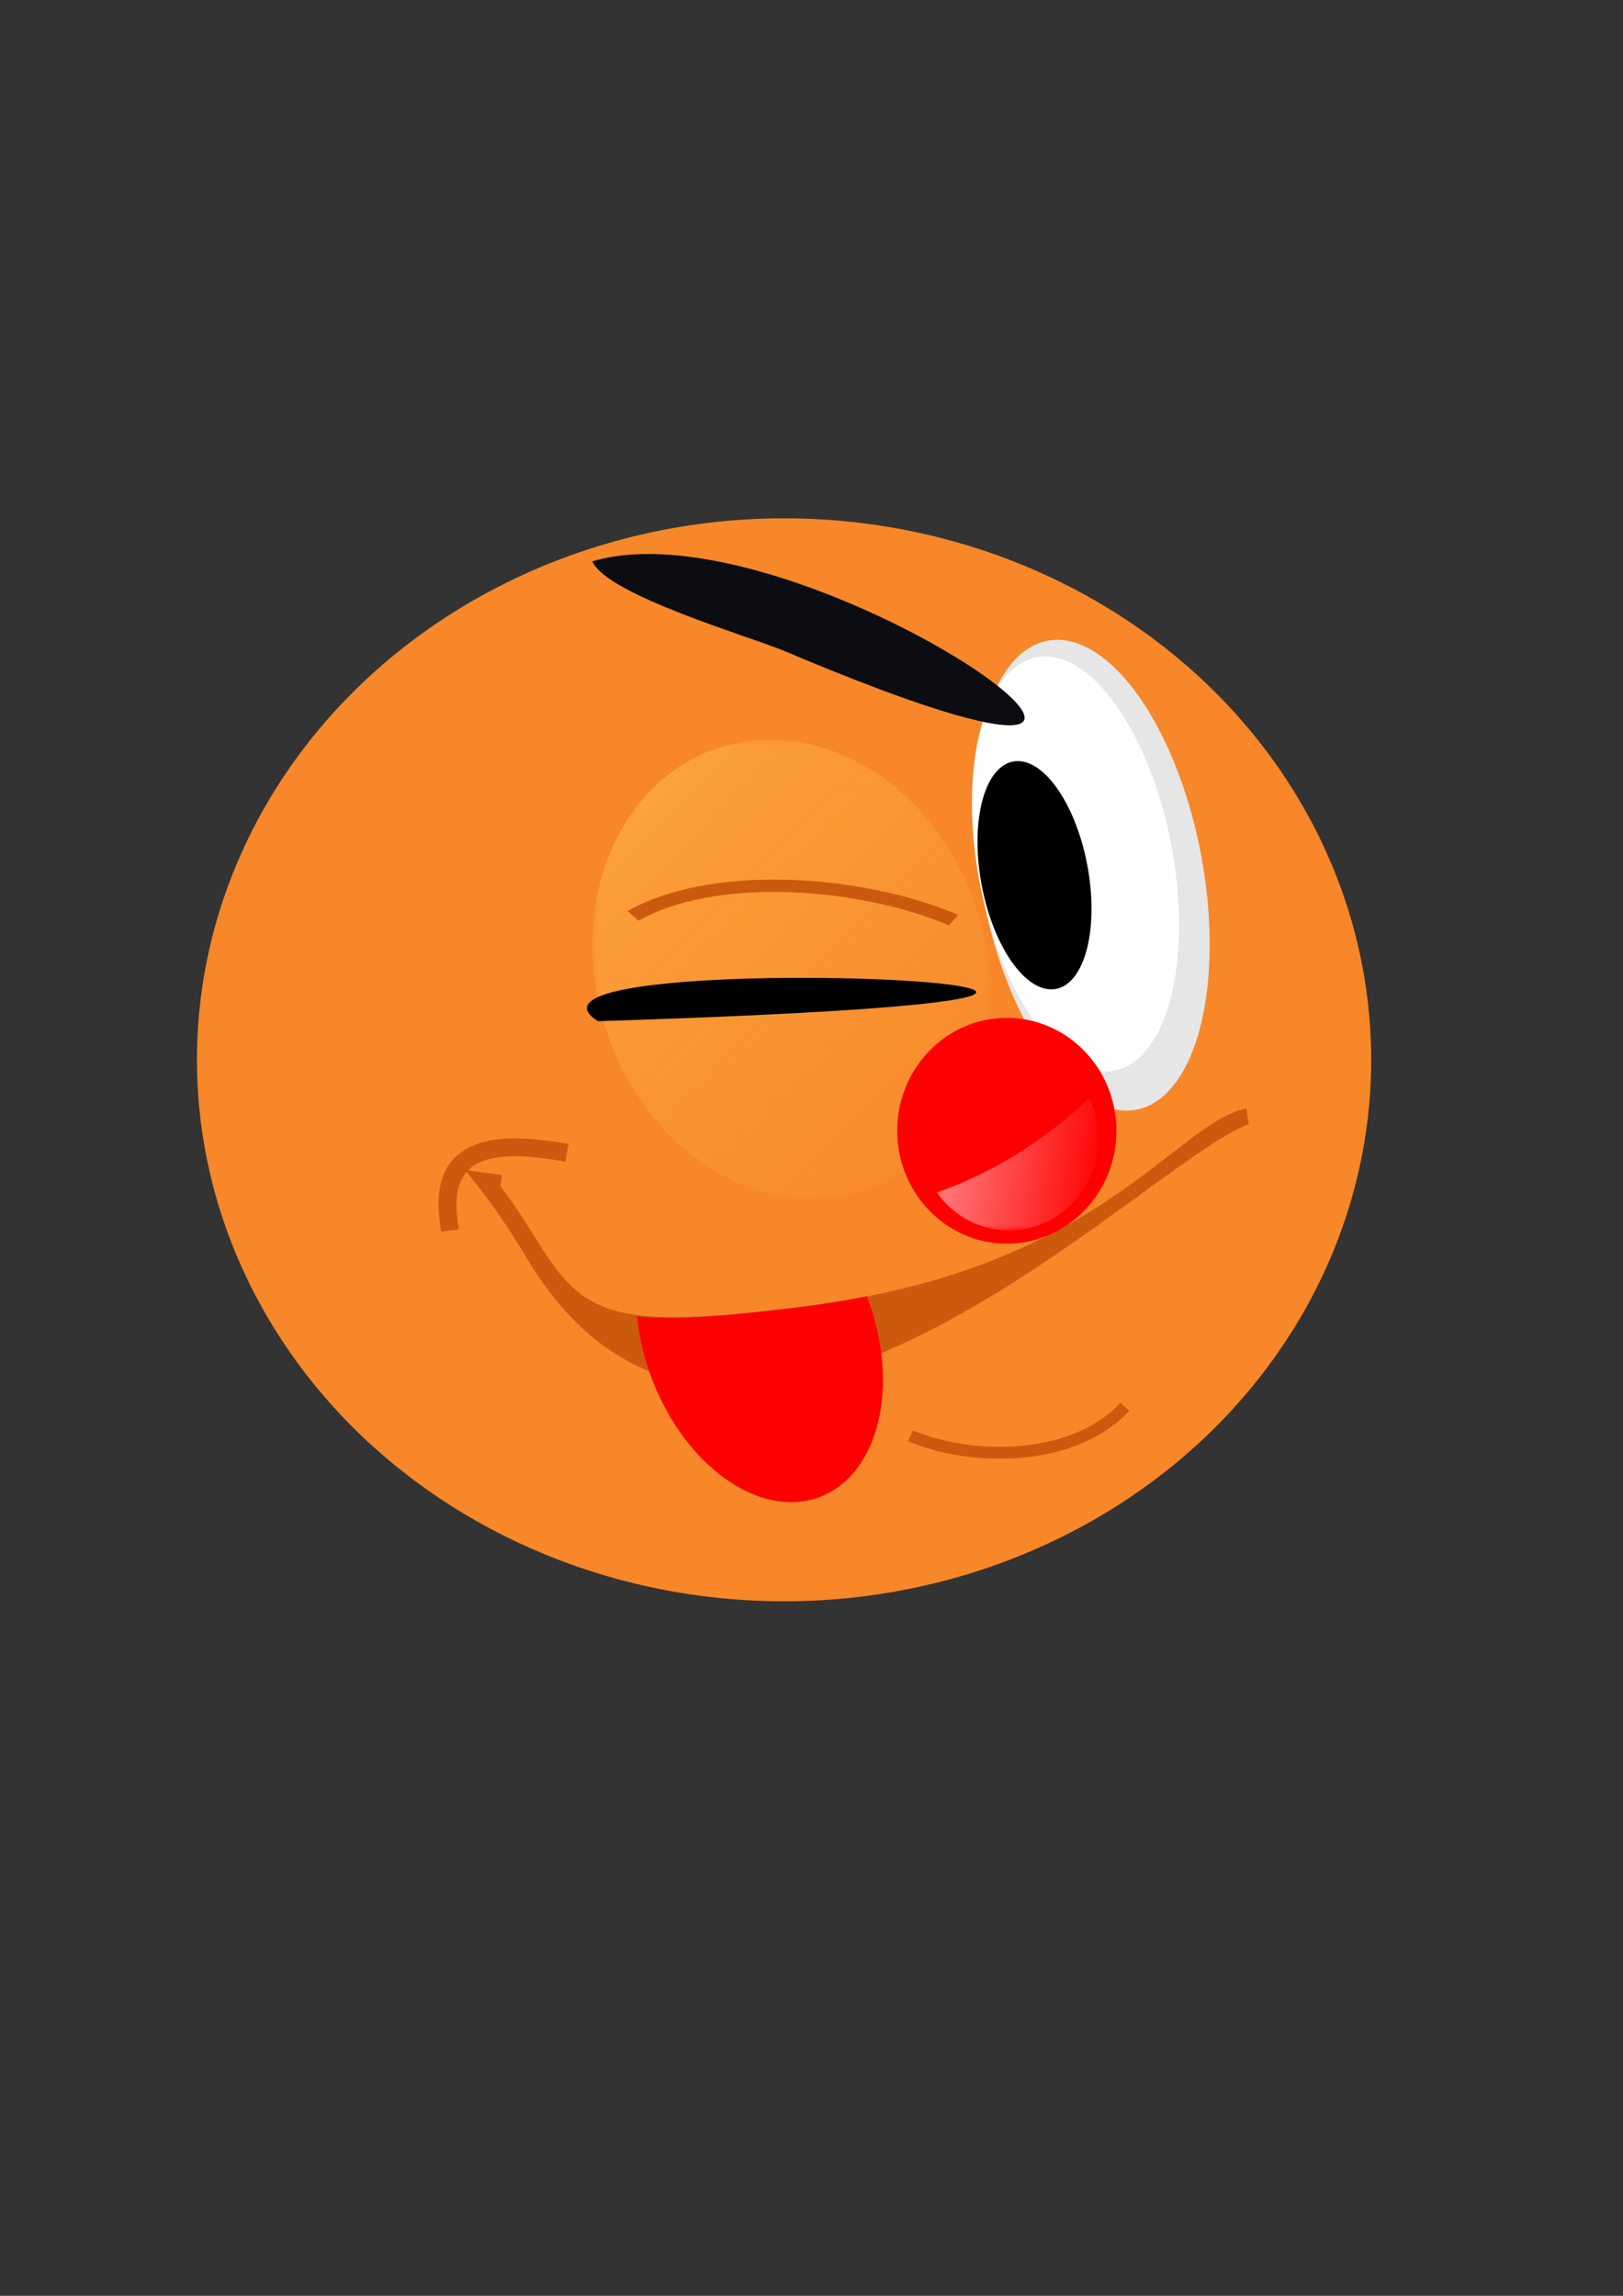<?xml version="1.0" encoding="UTF-8"?>
<!DOCTYPE svg PUBLIC "-//W3C//DTD SVG 1.1//EN" "http://www.w3.org/Graphics/SVG/1.1/DTD/svg11.dtd">
<!-- Creator: CorelDRAW X5 -->
<svg xmlns="http://www.w3.org/2000/svg" xml:space="preserve" width="210mm" height="297mm" style="shape-rendering:geometricPrecision; text-rendering:geometricPrecision; image-rendering:optimizeQuality; fill-rule:evenodd; clip-rule:evenodd"
viewBox="0 0 210 297"
 xmlns:xlink="http://www.w3.org/1999/xlink">
 <rect x="0" y="0" width="210" height="297" fill="#333333" stroke="none"/>
 <defs>
  <style type="text/css">
   <![CDATA[
    .fil6 {fill:none}
    .fil4 {fill:black}
    .fil5 {fill:#0B0D12}
    .fil2 {fill:#E6E6E6}
    .fil0 {fill:#F78729}
    .fil1 {fill:#FEB248}
    .fil8 {fill:red}
    .fil3 {fill:white}
    .fil7 {fill:#CC5A0E;fill-rule:nonzero}
   ]]>
  </style>
   <mask id="id0">
  <linearGradient id="id1" gradientUnits="userSpaceOnUse" x1="74.546" y1="97.792" x2="130.234" y2="153.018">
   <stop offset="0" style="stop-opacity:1; stop-color:white"/>
   <stop offset="0.2" style="stop-opacity:0.502; stop-color:white"/>
   <stop offset="1" style="stop-opacity:0; stop-color:white"/>
  </linearGradient>
    <rect style="fill:url(#id1)" x="76.54" y="95.58" width="51.7" height="59.65"/>
   </mask>
    <mask id="id2">
  <linearGradient id="id3" gradientUnits="userSpaceOnUse" x1="120.205" y1="148.943" x2="143.118" y2="152.277">
   <stop offset="0" style="stop-opacity:1; stop-color:white"/>
   <stop offset="0.039" style="stop-opacity:0.502; stop-color:white"/>
   <stop offset="1" style="stop-opacity:0; stop-color:white"/>
  </linearGradient>
     <rect style="fill:url(#id3)" x="121.109" y="141.942" width="21.105" height="17.336"/>
    </mask>
 </defs>
 <g id="Plan_x0020_1">
  <ellipse class="fil0" cx="101.451" cy="137.104" rx="75.968" ry="70.052"/>
  <path class="fil1" style="mask:url(#id0)" d="M92.988 96.746c13.235,-4.342 28.174,4.969 33.366,20.797 5.192,15.828 -1.327,32.178 -14.562,36.52 -13.235,4.342 -28.174,-4.969 -33.366,-20.796 -5.192,-15.828 1.327,-32.179 14.563,-36.521z"/>
  <ellipse class="fil2" transform="matrix(0.564 -0 0.188 1.279 141.284 113.224)" rx="25.823" ry="23.812"/>
  <ellipse class="fil3" transform="matrix(0.496 -0 0.165 1.127 139.161 111.762)" rx="25.823" ry="23.812"/>
  <ellipse class="fil4" transform="matrix(0.273 -0 0.091 0.62 133.856 113.224)" rx="25.823" ry="23.812"/>
  <path class="fil5" d="M76.641 72.621c1.878,4.359 20.468,9.741 24.829,11.586 70.438,29.79 3.113,-19.888 -24.829,-11.586z"/>
  <path class="fil4" d="M77.368 132.107c117.949,-3.718 -16.502,-10.498 0,0z"/>
  <path class="fil6" d="M58.218 159.198l-0.182 -1.406c-1.369,-10.588 7.813,-9.978 15.323,-8.658"/>
  <path class="fil7" d="M57.071 159.343l-0.182 -1.405c-0.776,-6.003 1.526,-8.861 5.121,-10.041 3.3,-1.083 7.651,-0.589 11.549,0.096l-0.399 2.285c-3.612,-0.635 -7.607,-1.106 -10.433,-0.177 -2.531,0.831 -4.135,2.963 -3.543,7.548l0.182 1.405 -2.294 0.29z"/>
  <path class="fil6" d="M64.775 153.167l-1.911 -0.269c11.727,14.8 9.037,25.32 40.871,21.323 29.018,-3.643 39.154,-16.025 59.249,-20.191"/>
  <path class="fil7" d="M63.024 151.752l1.911 0.269 -0.196 1.414c2.062,2.736 3.649,5.28 5.098,7.602 5.905,9.467 10.069,10.996 34.414,7.94 38.194,-4.795 47.629,-23.629 57.029,-25.577l0.303 2.044c-13.329,4.665 -67.438,61.862 -93.714,16.818 -1.649,-2.643 -3.479,-5.576 -5.911,-8.646l-1.795 -2.265 2.86 0.402z"/>
  <path class="fil7" d="M118.097 185.039c4.39,1.831 10.008,2.571 15.232,1.86 4.574,-0.622 8.83,-2.355 11.65,-5.44l1.136 1.04c-3.085,3.376 -7.675,5.263 -12.581,5.93 -5.491,0.747 -11.404,-0.034 -16.03,-1.963l0.592 -1.427z"/>
  <path class="fil7" d="M122.787 119.717c-6.01,-2.572 -14.066,-4.224 -21.875,-4.328 -6.838,-0.092 -13.463,1.004 -18.294,3.712l-1.427 -1.245c5.286,-2.963 12.435,-4.163 19.768,-4.064 8.209,0.11 16.687,1.85 23.02,4.56l-1.192 1.365z"/>
  <path class="fil8" d="M112.174 167.688l0.036 0.094c4.303,11.379 1.551,22.964 -6.148,25.875 -7.699,2.912 -17.428,-3.952 -21.731,-15.331 -1.023,-2.706 -1.647,-5.423 -1.901,-8.032 4.704,0.51 11.279,0.027 21.223,-1.221 3.016,-0.379 5.852,-0.846 8.522,-1.385z"/>
  <g id="_249188240">
   <ellipse id="_117263896" class="fil8" cx="130.272" cy="146.282" rx="14.182" ry="14.605"/>
   <path id="_249182360" class="fil3" style="mask:url(#id2)" d="M140.935 142.042c0.754,1.581 1.179,3.359 1.179,5.239 0,6.57 -5.172,11.896 -11.551,11.896 -3.847,0 -7.254,-1.937 -9.354,-4.916 1.032,-0.357 2.082,-0.76 3.147,-1.214 6.272,-2.671 12.036,-6.603 16.579,-11.007z"/>
  </g>
 </g>
</svg>

